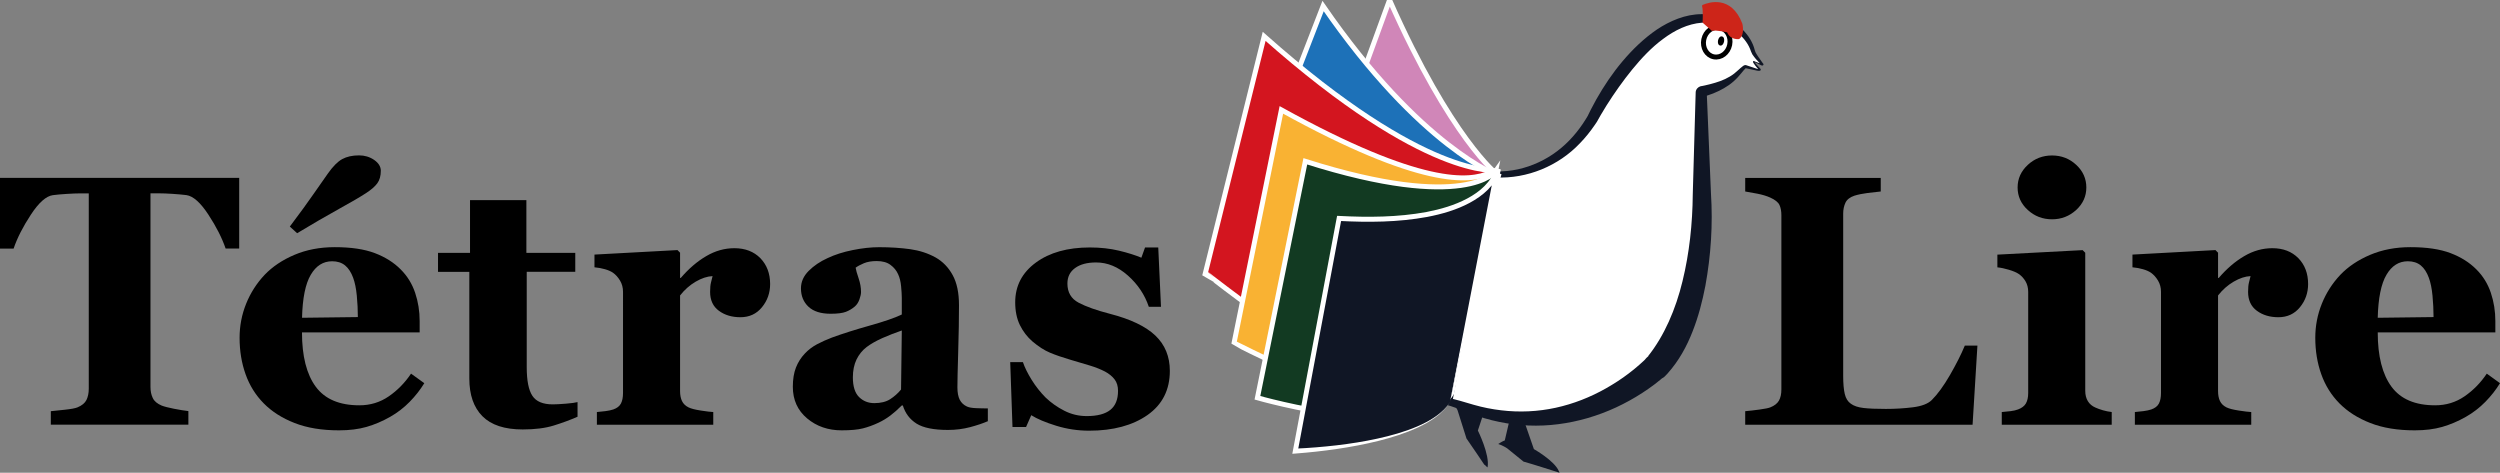 <?xml version="1.0" encoding="utf-8"?>
<!-- Generator: Adobe Illustrator 24.3.0, SVG Export Plug-In . SVG Version: 6.00 Build 0)  -->
<svg version="1.1" xmlns="http://www.w3.org/2000/svg" xmlns:xlink="http://www.w3.org/1999/xlink" x="0px" y="0px"
	 viewBox="0 0 505.24 95.54" enable-background="new 0 0 505.24 95.54" xml:space="preserve">
<rect x="0" y="0" width="505.24" height="95.54" fill="#808080" stroke="none"/>
<g id="Calque_1">
	<g>
		<path fill="#101625" d="M309.06,78.82l-1.19,5.82l2.12,6.12c0,0,4.14,2.34,5.03,4.42c0.05,0.13,0.12,0.24,0.16,0.36
			c0,0-5.9-1.89-7.28-2.25c0,0-3.3-2.69-3.33-2.7c0,0-0.87-0.58-1.79-0.86c0,0,0.99-0.64,1.33-0.72l2.35-10.08L309.06,78.82z"/>
		<path fill="#101625" d="M305.46,76.6l-4.59,3.77l-2.2,6.64c0,0,2.45,4.9,1.96,7.42c-0.03,0.13-0.6-0.61-0.65-0.5
			c0,0-2.78-4.16-3.61-5.31c0,0-1.79-5.7-1.81-5.72c0,0-0.49-1.02-0.96-1.59c0,0,1.29-0.08,1.6,0.08l8.18-6.34L305.46,76.6z"/>
		<g>
			<path fill="#FFFFFF" d="M302.34,35.24c1.62,0.1,12.44,0.34,19.53-11.29c0-0.01,0.01-0.01,0.01-0.02
				c0.24-0.48,9.99-20.09,22.41-20.25c0,0,6.98-0.21,9.67,5.63c0.18,0.39,0.35,1.17,0.58,1.52c0.34,0.53,0.52,0.81,1.05,1.42
				c0.09,0.1,0.38,0.5,0.63,0.75c0.08,0.08-0.11,0.09-0.21,0.05l-1.37-0.55c-0.74-0.42,0.56,1,0.71,1.19l0.31,0.35
				c0.14,0.18-0.32,0.11-0.55,0.05l-2.28-0.62c-0.09-0.02-0.17,0.02-0.25,0.08c-0.93,0.73-1.49,1.84-3.63,3.09
				c-1.25,0.73-3.21,1.45-4.92,1.83c-0.12,0.03-0.2,0.12-0.2,0.24l0.14,21.71c0,0.01,0,0.01,0,0.02c0.05,0.47,0.69,22.15-8.94,33.33
				c-0.89,0.84,0.01,0.02-0.02,0.03c-0.49,0.5-16.44,16.59-38.63,8.52c-1.81-0.66-2.96-0.97-3.41-1.08
				c-0.13-0.03-0.2-0.16-0.17-0.28l9.29-45.5C302.11,35.32,302.22,35.23,302.34,35.24z"/>
			<path fill="#101625" d="M302.38,34.63c2.91,0.1,5.9-0.59,8.55-1.82c2.67-1.23,5.04-3.04,6.97-5.24c0.97-1.09,1.84-2.29,2.6-3.52
				l0.28-0.46l0.11-0.19l0.12-0.25l0.52-1.05c0.36-0.69,0.72-1.38,1.1-2.05c1.53-2.7,3.27-5.29,5.29-7.68
				c2.02-2.39,4.3-4.6,6.93-6.4c2.63-1.75,5.76-3.1,9.05-3.11c1.68-0.02,3.25,0.34,4.76,0.92c1.5,0.59,2.9,1.49,3.98,2.7
				c0.54,0.6,1,1.27,1.36,1.98c0.17,0.35,0.36,0.73,0.47,1.12c0.11,0.37,0.2,0.75,0.33,1.02c0.35,0.65,0.78,1.21,1.23,1.86
				l0.16,0.22l0.08,0.11l0.04,0.05c-0.02,0.02,0.1,0,0.08,0.25c-0.12,0.2-0.17,0.12-0.21,0.15c-0.04,0-0.08,0-0.11,0
				c-0.06,0-0.15-0.04-0.18-0.06l-0.26-0.13c-0.34-0.17-0.68-0.34-1.04-0.47l0,0l-0.01-0.01c-0.04-0.02-0.08-0.04-0.11-0.05
				c-0.01-0.01-0.04-0.01-0.01-0.01c0.06-0.01,0.07-0.1,0.06-0.07c0.02,0.05,0.08,0.14,0.13,0.2c0.11,0.15,0.24,0.29,0.36,0.43
				l0.77,0.84c0.02,0.04,0.07,0.07,0.06,0.21c-0.04,0.15-0.15,0.17-0.18,0.18c-0.09,0.02-0.14,0.02-0.2,0.02
				c-0.11,0-0.21-0.02-0.31-0.03l-0.57-0.12l-1.12-0.24l-0.56-0.12c-0.08-0.02-0.24-0.04-0.12-0.03c0.05-0.02-0.02,0.03-0.08,0.1
				c-0.25,0.24-0.48,0.53-0.72,0.83c-0.48,0.6-1.02,1.2-1.63,1.74c-1.21,1.07-2.68,1.85-4.13,2.44c-0.37,0.15-0.74,0.28-1.13,0.4
				l-0.58,0.18l-0.15,0.04l-0.07,0.02c-0.03,0.01-0.07,0.02,0.04-0.01c0.25-0.07,0.55-0.35,0.59-0.74c0.01-0.14,0-0.06,0.01-0.05
				l0,0.07l0.01,0.14l0.01,0.28l0.02,0.57l0.05,1.14l0.76,18.18c0.4,6.21,0,12.46-1.13,18.65c-0.6,3.1-1.39,6.19-2.58,9.21
				c-1.17,3.01-2.78,5.97-5.06,8.51l-0.12,0.14l-0.06,0.05l-0.19,0.17c-0.05,0.04-0.15,0.14-0.14,0.12l0.1-0.11l0.02-0.03l0.01-0.01
				l0.14-0.18l0.24-0.43l0.2-1.46l-1.88-2.14l-1.25-0.05c-0.41,0.09-0.51,0.17-0.6,0.2c-0.15,0.07-0.3,0.16-0.43,0.26l-0.14,0.11
				c-0.04,0.04-0.03,0.03-0.03,0.03l0.03-0.02l0.08-0.07l0.08-0.07l0.03-0.02c-0.01,0.02,0.05-0.05-0.1,0.11
				c-0.06,0.07-0.11,0.14-0.16,0.21l-0.07,0.11l-0.02,0.03l-0.03,0.05l-0.21,0.46l-0.11,1.19l1.2,1.86l1.42,0.4l0.61-0.08l1.22-0.71
				c-1.63,1.53-3.22,2.68-4.95,3.81c-1.71,1.11-3.49,2.09-5.34,2.95c-3.69,1.7-7.62,2.86-11.63,3.37
				c-4.01,0.52-8.08,0.35-11.98-0.47c-1.95-0.4-3.86-0.96-5.7-1.66l-2.69-1.05c-0.44-0.16-0.89-0.32-1.33-0.46l-0.33-0.1l-0.24-0.07
				c-0.24-0.09-0.44-0.27-0.55-0.5c-0.12-0.2-0.11-0.55-0.07-0.66l0.04-0.18l0.08-0.35c0.86-3.76,1.66-7.52,2.44-11.29l2.35-11.31
				l2.31-11.32l1.13-5.66l0.57-2.83l0.28-1.42l0.14-0.71l0.07-0.35C301.51,34.99,301.94,34.57,302.38,34.63z M302.3,35.86
				c0.2,0.04,0.39-0.19,0.39-0.28l-0.07,0.35l-0.15,0.71l-0.29,1.41l-0.59,2.83l-1.18,5.66l-2.31,11.32l-2.28,11.33
				c-0.76,3.78-1.5,7.56-2.18,11.35l-0.07,0.36l-0.03,0.18c0.01,0.01,0.02-0.21-0.04-0.3c-0.05-0.12-0.16-0.22-0.29-0.26
				c-0.11-0.03,0.01,0,0.01,0l0.09,0.02l0.36,0.09c0.48,0.12,0.96,0.25,1.43,0.38l2.77,0.81c1.81,0.52,3.65,0.88,5.5,1.1
				c3.7,0.45,7.44,0.27,11.02-0.51c3.59-0.78,7.03-2.14,10.2-3.94c1.58-0.9,3.12-1.89,4.56-2.99c0.73-0.54,1.42-1.12,2.1-1.71
				c0.66-0.58,1.37-1.22,1.88-1.78l0.57-0.62l0.65-0.09l0.61-0.08l1.42,0.4l1.2,1.86l-0.11,1.19l-0.21,0.46l-0.03,0.05l-0.02,0.03
				l-0.08,0.12c-0.05,0.08-0.11,0.15-0.17,0.22l-0.37,0.39l-0.11,0.11l-0.07,0.07l-0.08,0.07l-0.15,0.12
				c-0.14,0.1-0.29,0.19-0.44,0.26c-0.08,0.03-0.19,0.11-0.6,0.2l-1.25-0.05l-1.88-2.14l0.2-1.46l0.24-0.43l0.14-0.18l0.01-0.01
				l0.03-0.03l0.12-0.13l0.43-0.44l-0.18,0.19c3.35-4.18,5.66-9.58,7.03-15.25c1.39-5.69,2.02-11.63,2.07-17.56l0.52-18.26l0.07-2.4
				c0.05-0.58,0.5-1.02,0.94-1.15c0.15-0.04,0.16-0.04,0.17-0.04l0.07-0.01l0.13-0.02l0.53-0.11l1.05-0.25
				c1.42-0.37,2.78-0.8,4.01-1.55c0.62-0.36,1.18-0.81,1.73-1.33c0.28-0.25,0.57-0.53,0.9-0.77c0.08-0.05,0.15-0.14,0.39-0.21
				c0.31-0.03,0.34,0.06,0.44,0.07l0.54,0.18l1.08,0.36l0.53,0.17c0.08,0.02,0.17,0.04,0.25,0.05c0.04,0,0.09,0,0.09,0
				c0.01,0-0.04,0-0.07,0.1c0,0.08,0.01,0.08,0.01,0.08l-0.72-0.88c-0.12-0.15-0.23-0.3-0.34-0.47c-0.05-0.09-0.11-0.15-0.15-0.29
				c-0.02-0.01,0-0.17,0.11-0.19c0.07-0.01,0.09,0.01,0.13,0.02c0.06,0.02,0.1,0.05,0.14,0.07l-0.01-0.01
				c0.35,0.15,0.71,0.27,1.08,0.39l0.27,0.09c0.06,0.02,0.06,0.02,0.09,0.02c0.01,0,0.03,0,0.03,0c0,0.02,0.01-0.06-0.09,0.09
				c-0.01,0.2,0.05,0.14,0.01,0.13l-0.06-0.05l-0.11-0.1l-0.21-0.21c-0.26-0.3-0.51-0.53-0.79-0.84c-0.27-0.31-0.48-0.61-0.72-0.95
				c-0.23-0.41-0.33-0.77-0.47-1.12c-0.12-0.33-0.3-0.62-0.48-0.95c-0.38-0.62-0.83-1.19-1.35-1.69c-2.06-1.99-5.14-2.82-7.9-2.64
				c-2.85,0.22-5.5,1.53-7.82,3.27c-2.35,1.72-4.38,3.9-6.26,6.19c-1.87,2.3-3.6,4.75-5.2,7.28c-0.4,0.63-0.79,1.27-1.16,1.92
				l-0.55,0.97l-0.14,0.26c-0.1,0.17-0.12,0.19-0.19,0.3l-0.34,0.5c-0.9,1.32-1.89,2.55-3,3.69
				C314.96,33.53,308.63,36.16,302.3,35.86z"/>
		</g>
		<path fill="#D086B8" stroke="#FFFFFF" stroke-miterlimit="10" d="M292.78,70.84l9.79-35.6c0,0-9.26-7.11-21.75-35.24l-18.59,51.01
			C264.1,49.4,283.72,84.08,292.78,70.84z"/>
		<path fill="#1D71B8" stroke="#FFFFFF" stroke-miterlimit="10" d="M291.56,75.98l11.28-40.46c0,0-15.68-5.63-35.45-34.3
			l-19.24,49.65C250.34,55.11,282.37,89.19,291.56,75.98z"/>
		<path fill="#D3151F" stroke="#FFFFFF" stroke-miterlimit="10" d="M292.86,79.55l9.88-45.02c-0.54-0.25-14.42,1.95-47.26-27.18
			l-11.87,47.79C243.62,55.14,286.67,89.44,292.86,79.55z"/>
		<path fill="#F9B233" stroke="#FFFFFF" stroke-miterlimit="10" d="M293.41,79.4l8.83-43.36c0.14-0.67-0.51-1.43-1.13-1.14
			c-4.07,1.93-14,2.86-42.15-12.69l-9.56,47.08C249.41,69.3,287.5,89.42,293.41,79.4z"/>
		<path fill="#123A22" stroke="#FFFFFF" stroke-miterlimit="10" d="M293.04,79.82l9.21-45.21c0,0-5.92,8.31-38.45-2.01l-9.68,47.79
			C254.12,80.39,287.13,89.84,293.04,79.82z"/>
		<g>
			<path fill="#101625" d="M293.04,81.22l9.58-47.03c0,0-1.58,11.71-31.99,9.96l-8.85,47.02C262.62,91.09,287.95,89.97,293.04,81.22
				z"/>
			<path fill="#FFFFFF" d="M293.04,81.22l9.09-47.13l0.99,0.17l0,0c-0.37,1.69-1.32,2.93-2.4,4.05c-1.09,1.1-2.37,1.97-3.71,2.69
				c-2.69,1.44-5.62,2.27-8.56,2.84c-5.91,1.09-11.92,1.12-17.86,0.81l0.52-0.41l-8.85,47.02l-0.53-0.59l0,0
				c2.82-0.12,5.59-0.35,8.38-0.67c2.78-0.33,5.55-0.76,8.28-1.36c2.73-0.6,5.44-1.35,8.02-2.45c1.28-0.55,2.54-1.19,3.68-1.99
				C291.25,83.39,292.31,82.43,293.04,81.22z M293.04,81.22c-0.7,1.23-1.73,2.23-2.86,3.07c-1.13,0.84-2.38,1.52-3.66,2.12
				c-2.56,1.18-5.27,2.02-8,2.71c-2.74,0.68-5.51,1.2-8.3,1.61c-2.78,0.41-5.61,0.72-8.4,0.93l0,0l-0.65,0.05l0.12-0.64l8.85-47.02
				l0.08-0.43l0.44,0.02c5.89,0.31,11.83,0.27,17.61-0.79c2.87-0.56,5.71-1.37,8.27-2.74c1.27-0.68,2.47-1.5,3.47-2.51
				c0.5-0.5,0.95-1.05,1.32-1.64c0.36-0.57,0.68-1.26,0.8-1.84l0,0l0.99,0.17L293.04,81.22z"/>
		</g>
		<ellipse transform="matrix(0.2 -0.98 0.98 0.2 269.829 347.448)" cx="347.61" cy="8.55" rx="1.15" ry="1.17"/>
		
			<ellipse transform="matrix(0.2 -0.98 0.98 0.2 269.18 346.702)" fill="#FFFFFF" stroke="#000000" stroke-miterlimit="10" cx="346.83" cy="8.57" rx="3.02" ry="2.67"/>
		<ellipse transform="matrix(0.2 -0.98 0.98 0.2 270.113 347.363)" cx="347.7" cy="8.33" rx="0.94" ry="0.62"/>
		<path fill="#CD2519" d="M349.06,6.55c0,0-2.21-0.54-3.09-0.31l-1.88-1.66c0,0,0.13-2.56-0.1-3.29c-0.04-0.13,0.02-0.26,0.14-0.31
			c1.14-0.49,5.73-2.05,7.98,3.77c0,0,0.61,2.22-0.64,3.15C351.47,7.91,349.71,8.14,349.06,6.55z"/>
		<path fill="#CD2519" d="M354.59,9.16"/>
	</g>
</g>
<g id="Calque_2">
	<g>
		<path d="M48.34,50.23H45.6c-0.73-2.13-1.89-4.42-3.49-6.86c-1.6-2.44-3.08-3.75-4.44-3.94c-0.75-0.09-1.67-0.18-2.77-0.25
			c-1.1-0.07-2.05-0.11-2.84-0.11h-1.65v39.13c0,0.84,0.15,1.59,0.46,2.23c0.3,0.65,0.9,1.15,1.79,1.53
			c0.54,0.21,1.38,0.43,2.51,0.65c1.14,0.22,2.1,0.38,2.9,0.47v2.74H10.27V83.1c0.68-0.07,1.63-0.17,2.87-0.3
			c1.23-0.13,2.07-0.29,2.51-0.47c0.91-0.37,1.52-0.88,1.83-1.51c0.3-0.63,0.46-1.38,0.46-2.25V39.08h-1.65
			c-0.8,0-1.74,0.04-2.84,0.11c-1.1,0.07-2.02,0.15-2.77,0.25c-1.36,0.19-2.84,1.5-4.44,3.94c-1.6,2.44-2.77,4.72-3.49,6.86H0V35.95
			h48.34V50.23z"/>
		<path d="M85.75,77.44c-0.82,1.34-1.81,2.6-2.97,3.78c-1.16,1.18-2.48,2.2-3.96,3.04c-1.57,0.89-3.16,1.56-4.76,2.02
			c-1.61,0.46-3.45,0.69-5.54,0.69c-3.47,0-6.46-0.49-8.98-1.48c-2.52-0.98-4.6-2.31-6.24-3.97c-1.64-1.66-2.87-3.63-3.67-5.89
			c-0.81-2.26-1.21-4.72-1.21-7.37c0-2.39,0.44-4.68,1.32-6.87c0.88-2.19,2.13-4.14,3.74-5.85c1.59-1.66,3.6-3.01,6.03-4.04
			c2.43-1.03,5.14-1.55,8.14-1.55c3.28,0,5.98,0.4,8.09,1.2c2.11,0.8,3.85,1.9,5.24,3.3c1.34,1.34,2.31,2.91,2.92,4.73
			c0.61,1.82,0.91,3.72,0.91,5.71v2.29H61.03c0,4.8,0.93,8.46,2.78,10.97c1.85,2.51,4.79,3.76,8.82,3.76c2.2,0,4.18-0.6,5.94-1.81
			c1.76-1.21,3.26-2.74,4.5-4.59L85.75,77.44z M76.96,34.51c0,1.05-0.24,1.9-0.72,2.55c-0.48,0.65-1.25,1.31-2.3,1.99
			c-1.15,0.75-2.97,1.81-5.45,3.18c-2.48,1.37-5.3,3.01-8.44,4.9l-1.48-1.34c2.06-2.74,3.66-4.93,4.78-6.56
			c1.13-1.63,2.1-3.02,2.92-4.17c1.01-1.43,1.97-2.4,2.88-2.9c0.91-0.5,2.05-0.76,3.41-0.76c1.13,0,2.14,0.3,3.04,0.91
			C76.51,32.94,76.96,33.67,76.96,34.51z M72.32,64.08c0-1.41-0.07-2.85-0.21-4.32s-0.39-2.68-0.74-3.62
			c-0.4-1.1-0.94-1.93-1.63-2.5c-0.69-0.56-1.56-0.84-2.62-0.84c-1.81,0-3.25,0.91-4.32,2.74c-1.08,1.83-1.66,4.72-1.76,8.68
			L72.32,64.08z"/>
		<path d="M116.72,84.22c-1.5,0.66-3.11,1.25-4.82,1.78c-1.71,0.53-3.8,0.79-6.26,0.79c-3.66,0-6.37-0.89-8.14-2.67
			c-1.77-1.78-2.65-4.32-2.65-7.62V54.94h-6.33v-3.83h6.47V40.45h11.39v10.65h9.88v3.83h-9.81v19.24c0,2.74,0.38,4.68,1.15,5.83
			c0.76,1.15,2.13,1.72,4.11,1.72c0.64,0,1.52-0.05,2.65-0.14c1.13-0.09,1.92-0.2,2.36-0.32V84.22z"/>
		<path d="M155.64,57.4c0,1.78-0.55,3.35-1.65,4.69c-1.1,1.35-2.55,2.02-4.36,2.02c-1.71,0-3.16-0.43-4.34-1.3
			c-1.18-0.86-1.78-2.14-1.78-3.82c0-0.82,0.06-1.45,0.18-1.91c0.12-0.46,0.22-0.88,0.32-1.28c-1.08,0.05-2.21,0.42-3.41,1.12
			s-2.25,1.63-3.16,2.79v19.3c0,0.82,0.13,1.5,0.39,2.04c0.26,0.54,0.69,0.96,1.3,1.27c0.52,0.26,1.35,0.47,2.51,0.65
			s2,0.28,2.51,0.3v2.57h-23.52v-2.57c0.59-0.05,1.18-0.11,1.78-0.19c0.6-0.08,1.11-0.19,1.53-0.33c0.75-0.26,1.27-0.66,1.55-1.2
			c0.28-0.54,0.42-1.24,0.42-2.11V58.98c0-0.84-0.2-1.6-0.6-2.27c-0.4-0.67-0.88-1.2-1.44-1.6c-0.42-0.28-0.96-0.52-1.6-0.7
			c-0.65-0.19-1.35-0.32-2.13-0.39v-2.57l16.77-0.91l0.53,0.53v5.1h0.14c1.62-1.88,3.33-3.35,5.15-4.41c1.82-1.07,3.71-1.6,5.68-1.6
			c2.18,0,3.93,0.67,5.26,2.02C154.97,53.53,155.64,55.27,155.64,57.4z"/>
		<path d="M199.69,85.1c-1.03,0.45-2.25,0.86-3.65,1.23c-1.4,0.37-2.89,0.56-4.46,0.56c-2.88,0-4.99-0.43-6.35-1.28
			c-1.36-0.86-2.28-2.08-2.77-3.67h-0.21c-0.8,0.8-1.57,1.48-2.31,2.04s-1.53,1.04-2.38,1.44c-1.1,0.52-2.17,0.9-3.19,1.16
			c-1.02,0.26-2.45,0.39-4.28,0.39c-2.72,0-5.05-0.8-6.97-2.41c-1.92-1.61-2.89-3.74-2.89-6.39c0-1.53,0.21-2.82,0.63-3.89
			c0.42-1.07,1.02-2.01,1.8-2.83c0.7-0.75,1.52-1.37,2.45-1.87c0.93-0.49,1.94-0.95,3.05-1.37c2.11-0.77,4.65-1.58,7.61-2.41
			c2.96-0.83,5.12-1.58,6.48-2.24v-3.38c0-0.59-0.05-1.36-0.14-2.32c-0.09-0.96-0.29-1.77-0.6-2.43c-0.33-0.75-0.84-1.38-1.55-1.9
			c-0.7-0.52-1.63-0.77-2.78-0.77c-1.03,0-1.89,0.15-2.59,0.44c-0.69,0.29-1.25,0.59-1.67,0.9c0.07,0.47,0.27,1.18,0.6,2.14
			c0.33,0.96,0.49,1.89,0.49,2.78c0,0.4-0.11,0.9-0.32,1.49s-0.52,1.07-0.92,1.42c-0.54,0.47-1.15,0.83-1.82,1.09
			c-0.67,0.26-1.7,0.39-3.08,0.39c-1.97,0-3.47-0.47-4.48-1.42s-1.52-2.19-1.52-3.71c0-1.31,0.52-2.49,1.56-3.53
			c1.04-1.04,2.31-1.9,3.81-2.58c1.48-0.7,3.18-1.25,5.1-1.63c1.92-0.39,3.7-0.58,5.34-0.58c2.27,0,4.36,0.14,6.26,0.4
			c1.9,0.27,3.61,0.83,5.13,1.67c1.45,0.82,2.61,2.01,3.46,3.57c0.86,1.56,1.28,3.59,1.28,6.1c0,2.65-0.05,5.79-0.16,9.42
			c-0.11,3.63-0.16,6.02-0.16,7.17c0,1.05,0.16,1.89,0.47,2.5c0.32,0.61,0.8,1.07,1.46,1.37c0.4,0.19,1.02,0.3,1.88,0.33
			c0.86,0.04,1.63,0.05,2.34,0.05V85.1z M182.25,66.79c-1.32,0.45-2.62,0.96-3.92,1.53c-1.29,0.58-2.35,1.18-3.18,1.81
			c-0.87,0.66-1.55,1.5-2.05,2.52c-0.49,1.02-0.74,2.23-0.74,3.61c0,1.83,0.42,3.16,1.25,3.98s1.86,1.23,3.09,1.23
			c1.29,0,2.36-0.26,3.19-0.79c0.83-0.53,1.57-1.18,2.21-1.96L182.25,66.79z"/>
		<path d="M220.11,87.04c-2.27,0-4.49-0.33-6.66-1c-2.17-0.67-3.85-1.38-5.04-2.13l-1.05,2.39h-2.74l-0.46-13.11h2.57
			c0.35,1.05,0.94,2.24,1.76,3.57c0.82,1.32,1.76,2.51,2.81,3.57c1.1,1.05,2.36,1.95,3.78,2.67c1.42,0.73,2.94,1.09,4.55,1.09
			c2.13,0,3.72-0.42,4.76-1.25c1.04-0.83,1.56-2.11,1.56-3.85c0-0.94-0.23-1.71-0.7-2.32c-0.47-0.61-1.11-1.14-1.93-1.58
			c-0.91-0.47-1.92-0.87-3.01-1.2c-1.09-0.33-2.43-0.73-4.03-1.2c-1.59-0.47-2.96-0.94-4.1-1.42c-1.14-0.48-2.31-1.24-3.53-2.27
			c-1.05-0.91-1.9-2.02-2.53-3.3c-0.63-1.29-0.95-2.82-0.95-4.61c0-3.3,1.39-5.98,4.17-8.02s6.42-3.06,10.92-3.06
			c2.13,0,4.1,0.22,5.89,0.65c1.79,0.43,3.3,0.91,4.52,1.42l0.74-2.07h2.67L234.63,62h-2.46c-0.82-2.44-2.23-4.54-4.22-6.31
			c-1.99-1.77-4.14-2.65-6.43-2.65c-1.81,0-3.22,0.38-4.25,1.13c-1.03,0.75-1.55,1.79-1.55,3.13c0,1.78,0.75,3.07,2.26,3.87
			c1.51,0.8,3.62,1.55,6.33,2.25c4.19,1.08,7.25,2.55,9.2,4.41c1.94,1.86,2.91,4.24,2.91,7.12c0,3.84-1.51,6.82-4.52,8.93
			C228.89,85.98,224.96,87.04,220.11,87.04z"/>
		<path d="M399.63,69.84l-0.98,16H352.7V83.1c0.82-0.07,1.78-0.18,2.88-0.33c1.1-0.15,1.83-0.3,2.18-0.44
			c0.84-0.33,1.43-0.79,1.76-1.37c0.33-0.59,0.49-1.34,0.49-2.25V43.51c0-0.84-0.13-1.54-0.39-2.09c-0.26-0.55-0.88-1.05-1.86-1.49
			c-0.73-0.33-1.6-0.59-2.62-0.79c-1.02-0.2-1.83-0.35-2.44-0.44v-2.74h27.39v2.74c-0.75,0.07-1.63,0.17-2.65,0.3
			c-1.02,0.13-1.9,0.31-2.65,0.54c-0.91,0.3-1.52,0.78-1.83,1.42c-0.3,0.65-0.46,1.38-0.46,2.2v32.8c0,1.55,0.11,2.77,0.32,3.66
			c0.21,0.89,0.62,1.55,1.23,1.97c0.61,0.45,1.46,0.73,2.55,0.86c1.09,0.13,2.6,0.19,4.52,0.19c1.88,0,3.7-0.11,5.47-0.33
			c1.77-0.22,3.04-0.71,3.81-1.46c1.2-1.2,2.42-2.88,3.67-5.04c1.25-2.17,2.26-4.15,3.01-5.96H399.63z"/>
		<path d="M426.77,85.84h-22.22v-2.57c0.61-0.05,1.21-0.11,1.79-0.18c0.59-0.07,1.09-0.19,1.51-0.35c0.75-0.28,1.28-0.69,1.58-1.21
			c0.3-0.53,0.46-1.22,0.46-2.09V58.98c0-0.82-0.19-1.54-0.56-2.16c-0.38-0.62-0.84-1.12-1.41-1.49c-0.42-0.28-1.06-0.55-1.92-0.81
			c-0.86-0.26-1.63-0.42-2.34-0.49v-2.57l17.23-0.91l0.53,0.53v27.91c0,0.82,0.18,1.52,0.53,2.09c0.35,0.57,0.86,1,1.51,1.28
			c0.47,0.21,0.98,0.4,1.55,0.56c0.56,0.16,1.15,0.28,1.76,0.35V85.84z M421.64,37.89c0,1.78-0.69,3.3-2.06,4.55
			c-1.37,1.25-2.99,1.88-4.87,1.88c-1.9,0-3.53-0.63-4.9-1.88c-1.37-1.25-2.06-2.77-2.06-4.55c0-1.78,0.69-3.3,2.06-4.57
			s3.01-1.9,4.9-1.9s3.53,0.63,4.89,1.9C420.96,34.58,421.64,36.11,421.64,37.89z"/>
		<path d="M466.46,57.4c0,1.78-0.55,3.35-1.65,4.69c-1.1,1.35-2.55,2.02-4.36,2.02c-1.71,0-3.16-0.43-4.34-1.3
			c-1.18-0.86-1.78-2.14-1.78-3.82c0-0.82,0.06-1.45,0.18-1.91c0.12-0.46,0.22-0.88,0.32-1.28c-1.08,0.05-2.21,0.42-3.41,1.12
			s-2.25,1.63-3.16,2.79v19.3c0,0.82,0.13,1.5,0.39,2.04c0.26,0.54,0.69,0.96,1.3,1.27c0.52,0.26,1.35,0.47,2.51,0.65
			s2,0.28,2.51,0.3v2.57h-23.52v-2.57c0.59-0.05,1.18-0.11,1.78-0.19c0.6-0.08,1.11-0.19,1.53-0.33c0.75-0.26,1.27-0.66,1.55-1.2
			c0.28-0.54,0.42-1.24,0.42-2.11V58.98c0-0.84-0.2-1.6-0.6-2.27c-0.4-0.67-0.88-1.2-1.44-1.6c-0.42-0.28-0.96-0.52-1.6-0.7
			c-0.65-0.19-1.35-0.32-2.13-0.39v-2.57l16.77-0.91l0.53,0.53v5.1h0.14c1.62-1.88,3.33-3.35,5.15-4.41c1.82-1.07,3.71-1.6,5.68-1.6
			c2.18,0,3.93,0.67,5.26,2.02C465.8,53.53,466.46,55.27,466.46,57.4z"/>
		<path d="M505.24,77.44c-0.82,1.34-1.81,2.6-2.97,3.78c-1.16,1.18-2.48,2.2-3.96,3.04c-1.57,0.89-3.16,1.56-4.76,2.02
			c-1.61,0.46-3.45,0.69-5.54,0.69c-3.47,0-6.46-0.49-8.98-1.48c-2.52-0.98-4.6-2.31-6.24-3.97c-1.64-1.66-2.87-3.63-3.67-5.89
			c-0.81-2.26-1.21-4.72-1.21-7.37c0-2.39,0.44-4.68,1.32-6.87c0.88-2.19,2.13-4.14,3.74-5.85c1.59-1.66,3.6-3.01,6.03-4.04
			c2.43-1.03,5.14-1.55,8.14-1.55c3.28,0,5.98,0.4,8.09,1.2c2.11,0.8,3.85,1.9,5.24,3.3c1.34,1.34,2.31,2.91,2.92,4.73
			c0.61,1.82,0.91,3.72,0.91,5.71v2.29h-23.77c0,4.8,0.93,8.46,2.78,10.97c1.85,2.51,4.79,3.76,8.82,3.76c2.2,0,4.18-0.6,5.94-1.81
			c1.76-1.21,3.26-2.74,4.5-4.59L505.24,77.44z M491.81,64.08c0-1.41-0.07-2.85-0.21-4.32s-0.39-2.68-0.74-3.62
			c-0.4-1.1-0.94-1.93-1.63-2.5c-0.69-0.56-1.56-0.84-2.62-0.84c-1.81,0-3.25,0.91-4.32,2.74c-1.08,1.83-1.66,4.72-1.76,8.68
			L491.81,64.08z"/>
	</g>
</g>
<g id="Calque_3">
</g>
</svg>

